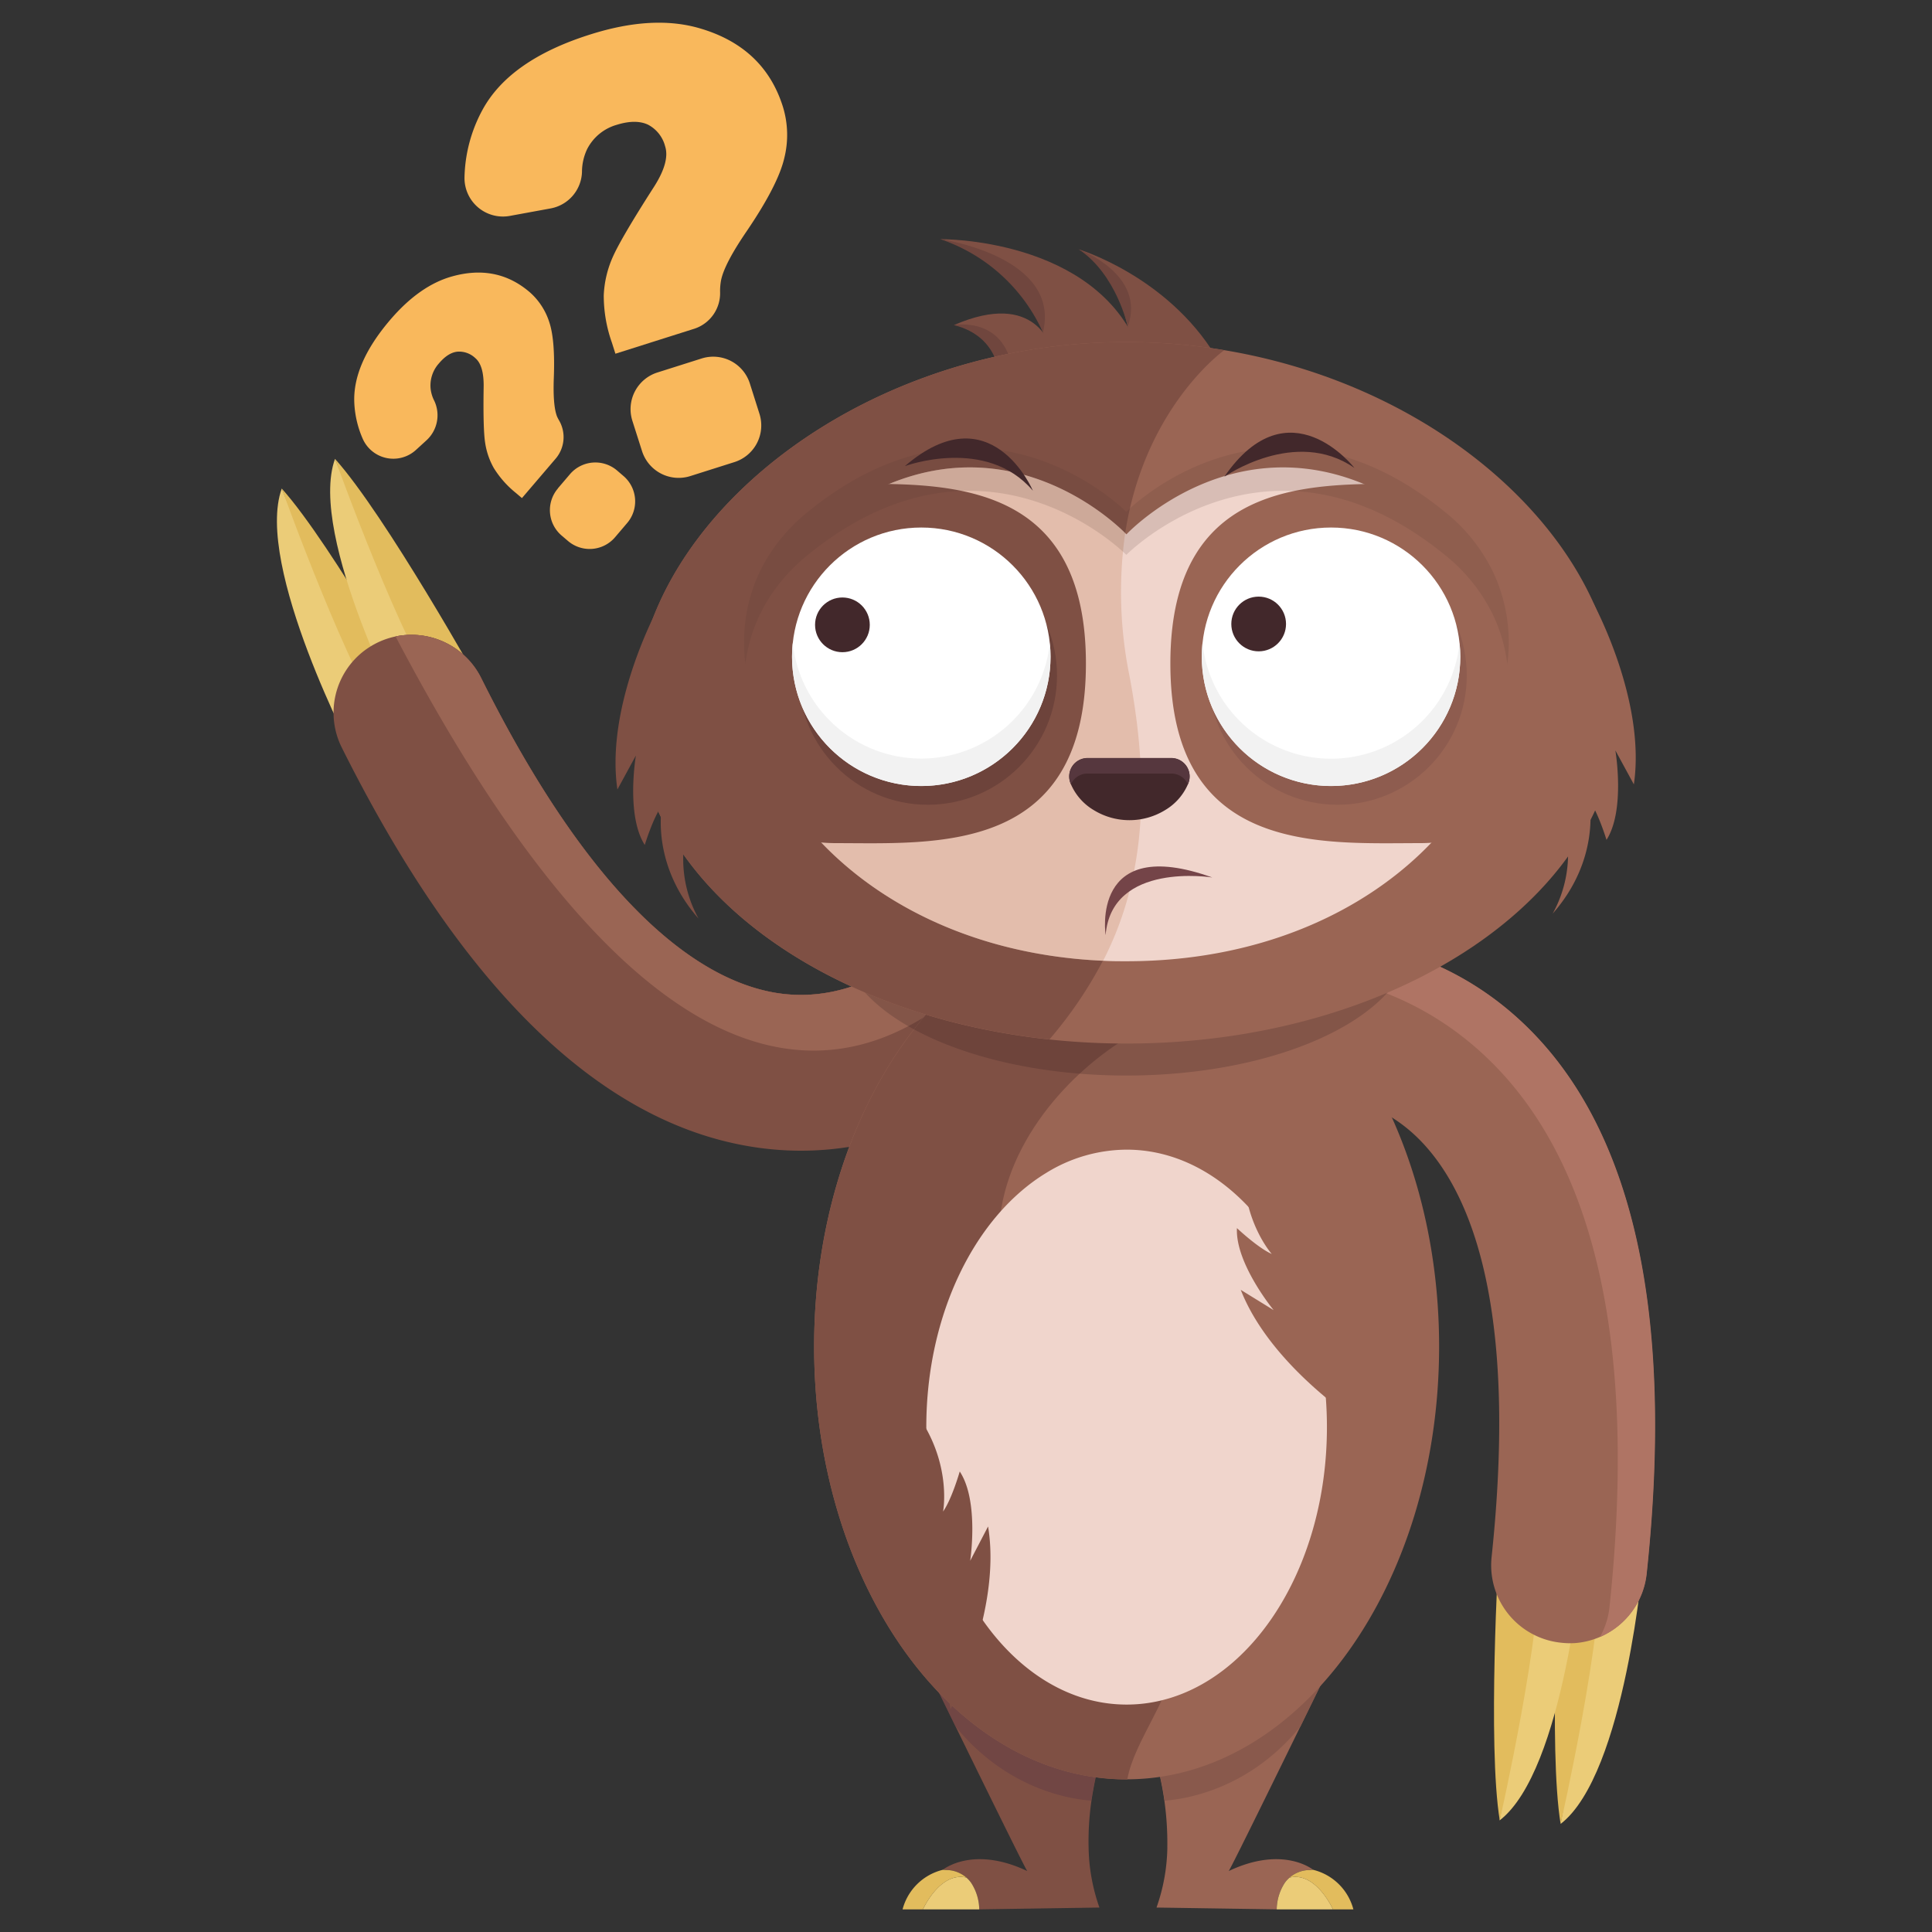 <?xml version="1.0" ?><svg viewBox="0 0 512 512" xmlns="http://www.w3.org/2000/svg"><rect x="0" y="0" width="512" height="512" fill="#333333" stroke="none"/><defs><style>.cls-1{isolation:isolate;}.cls-2{fill:#f9b85c;}.cls-3{fill:#ebcc78;}.cls-4{fill:#e2bc5d;}.cls-5{fill:#7f5044;}.cls-6{fill:#9a6554;}.cls-7{opacity:0.58;}.cls-8{fill:#683e43;}.cls-9{fill:#89594c;}.cls-10{fill:#f0d5cc;}.cls-11{fill:#af7464;}.cls-12{fill:#28181a;opacity:0.2;}.cls-13{fill:#70463e;}.cls-14{fill:#be7854;opacity:0.26;mix-blend-mode:multiply;}.cls-15{fill:#6d433b;}.cls-16{fill:#fff;}.cls-17{fill:#42282b;}.cls-18{fill:#f2f2f2;}.cls-19{fill:#8e5c4f;}.cls-20{fill:#56373e;}.cls-21{fill:#563630;opacity:0.15;}.cls-22{fill:#744448;}</style></defs><title/><g class="cls-1"><g data-name="Layer 1" id="Layer_1"><path class="cls-2" d="M190.83,77.3a9.91,9.91,0,0,1-6.74,9.79l-21,6.65-.92-2.91A37.38,37.38,0,0,1,160,78.25a27.85,27.85,0,0,1,2.33-10Q164.46,63.35,173,50q4.61-7,3.27-11.21a9,9,0,0,0-4.56-5.76c-2.15-1-4.91-1-8.27.05a12.72,12.72,0,0,0-7.85,6.45,14.27,14.27,0,0,0-1.36,6.06A10.15,10.15,0,0,1,146,55.22l-10.9,2a10.19,10.19,0,0,1-12-10.3,39.17,39.17,0,0,1,4.76-17.8q7.2-13.26,28.61-20,16.68-5.28,29.13-1.57,16.91,5,21.86,20.68a25.35,25.35,0,0,1,.38,13.69q-1.68,7.17-10,19.41Q192,69.88,191.1,74.22A15.29,15.29,0,0,0,190.83,77.3Zm-16.6,21.41L185.94,95a10.18,10.18,0,0,1,12.78,6.63l2.55,8.05a10.19,10.19,0,0,1-6.64,12.78l-11.71,3.71a10.19,10.19,0,0,1-12.78-6.64l-2.55-8A10.19,10.19,0,0,1,174.23,98.71Z"/><path class="cls-2" d="M148.15,111.4a8.81,8.81,0,0,1-.77,10L138.32,132l-1.6-1.36a26.08,26.08,0,0,1-5.86-6.61,19.38,19.38,0,0,1-2.3-6.74q-.56-3.64-.39-14.6.12-5.81-2.2-7.78a6.2,6.2,0,0,0-4.78-1.71q-2.46.27-4.83,3.06a8.77,8.77,0,0,0-2.25,6.66,9.18,9.18,0,0,0,1,3.34,9,9,0,0,1-2.2,10.53l-2.68,2.45a8.87,8.87,0,0,1-14.12-3,26.66,26.66,0,0,1-2.2-9.17q-.63-10.43,9.45-22.25,7.86-9.21,16.53-11.59,11.74-3.25,20.41,4.13a17.7,17.7,0,0,1,5.23,7.9c1.1,3.22,1.5,8.24,1.23,15.06q-.25,7.14.84,10A9.59,9.59,0,0,0,148.15,111.4Zm-.29,18,3.18-3.73a8.85,8.85,0,0,1,12.47-1l1.7,1.46a8.84,8.84,0,0,1,1,12.47L163,142.37a8.84,8.84,0,0,1-12.47,1l-1.7-1.45A8.84,8.84,0,0,1,147.86,129.44Z"/><path class="cls-3" d="M94.05,200.65s-26.74-50.76-19.38-71.18c0,0,23.15,57.14,30.36,64.36Z"/><path class="cls-4" d="M113.13,189.23s-25-44.74-38.46-59.76c0,0,18,50.25,29.21,65.13Z"/><path class="cls-3" d="M108.15,192.78S81.41,142,88.78,121.6c0,0,23.14,57.14,30.35,64.36Z"/><path class="cls-4" d="M127.23,181.36s-25-44.74-38.45-59.76c0,0,18,50.25,29.2,65.13Z"/><path class="cls-5" d="M96.71,172.31a20.65,20.65,0,0,0-6.15,25.77c32,64.12,68.76,99.76,109.37,105.93,43.18,6.56,72.42-23.37,73.64-24.65l-29.81-28.55.15-.16c-.66.66-16.33,16-38.23,12.48-18.16-3-46.46-19.84-78.17-83.46a20.65,20.65,0,0,0-27.68-9.27A22.23,22.23,0,0,0,96.71,172.31Z"/><path class="cls-5" d="M266.39,272.48a83.73,83.73,0,0,1-50.26,8.22c-40.61-6.18-77.41-41.81-109.37-105.94a20.46,20.46,0,0,1-1.93-6.09,20.64,20.64,0,0,1,22.68,11c31.71,63.62,60,80.5,78.18,83.46,21,3.42,36.32-10.65,38.07-12.32Z"/><path class="cls-6" d="M255.3,261.86c-62.35,53.64-120-35.2-150.47-93.19a20.64,20.64,0,0,1,22.68,11c31.71,63.62,60,80.5,78.18,83.46,21,3.42,36.32-10.65,38.07-12.32Z"/><path class="cls-5" d="M288.49,489.61a50.05,50.05,0,0,0,2.87,15.91l-31.85.48a13.21,13.21,0,0,0-2.18-7.08,8.08,8.08,0,0,0-1.22-1.34,8.24,8.24,0,0,0-4.83-2,9.32,9.32,0,0,0-1.42-.07s7.9-6.54,22.38.34c-.57-.38-32.68-66.34-32.68-66.34l53,33.66a75.84,75.84,0,0,0-2.87,11.36A74.65,74.65,0,0,0,288.49,489.61Z"/><path class="cls-3" d="M259.51,506H244.59s4.48-10.07,11.52-8.42l.3.28.2.2a8.2,8.2,0,0,1,.72.86A13.21,13.21,0,0,1,259.51,506Z"/><path class="cls-4" d="M256.11,497.58c-7-1.65-11.52,8.42-11.52,8.42h-5.4a14.62,14.62,0,0,1,10.66-10.48l1.43.07A8.24,8.24,0,0,1,256.11,497.58Z"/><g class="cls-7"><path class="cls-8" d="M292.55,463.18l-53-33.66s6.47,13.29,13.66,28c13.33,16.36,29.79,19.21,36,19.68q.19-1.37.42-2.64A75.84,75.84,0,0,1,292.55,463.18Z"/></g><path class="cls-6" d="M309.36,489.61a50.05,50.05,0,0,1-2.87,15.91l31.84.48a13.17,13.17,0,0,1,2.19-7.08,8.08,8.08,0,0,1,1.22-1.34,8.22,8.22,0,0,1,4.83-2,9.32,9.32,0,0,1,1.42-.07s-7.9-6.54-22.38.34c.57-.38,32.68-66.34,32.68-66.34l-53,33.66a80.35,80.35,0,0,1,4.06,26.43Z"/><path class="cls-3" d="M338.34,506h14.91s-4.48-10.07-11.51-8.42l-.3.28-.2.2a8.2,8.2,0,0,0-.72.86A13.21,13.21,0,0,0,338.34,506Z"/><path class="cls-4" d="M341.74,497.58c7-1.65,11.51,8.42,11.51,8.42h5.41A14.62,14.62,0,0,0,348,495.52l-1.43.07A8.24,8.24,0,0,0,341.74,497.58Z"/><path class="cls-9" d="M305.3,463.18l53-33.66s-6.47,13.29-13.66,28c-13.33,16.36-29.79,19.21-36,19.68q-.21-1.37-.42-2.64A75.84,75.84,0,0,0,305.3,463.18Z"/><path class="cls-6" d="M381.38,356.82c0,63.28-37,114.58-82.63,114.72h-.18c-45.75,0-82.82-51.36-82.82-114.72,0-30.41,8.54-58.07,22.49-78.59q1.71-2.52,3.52-4.89c.76-1,1.54-2,2.33-2.93q2.08-2.52,4.29-4.85c13.92-14.71,31.31-23.45,50.19-23.45a63.75,63.75,0,0,1,34.21,10.22,73,73,0,0,1,6.51,4.59,85.87,85.87,0,0,1,9.46,8.64q2.21,2.32,4.29,4.85c.79,1,1.57,1.93,2.33,2.93l.2.27c1.14,1.5,2.24,3,3.32,4.62C372.84,298.75,381.38,326.41,381.38,356.82Z"/><path class="cls-5" d="M283.32,368c56.8,57.48,19,82.77,15.43,103.58h-.18c-45.75,0-82.82-51.36-82.82-114.72,0-30.41,8.54-58.07,22.49-78.59q1.71-2.52,3.52-4.89c.76-1,1.54-2,2.33-2.93q2.08-2.52,4.29-4.85c13.92-14.71,96.83,4.91,69.87,2.9C296.57,266.85,233.66,317.71,283.32,368Z"/><path class="cls-10" d="M351.65,378.2c0,26.15-9.85,49.11-24.7,62.15-8.21,7.21-17.95,11.38-28.38,11.38-29.32,0-53.09-32.92-53.09-73.53,0-30.13,13.08-56,31.8-67.38a40.83,40.83,0,0,1,21.29-6.15C327.88,304.67,351.65,337.59,351.65,378.2Z"/><path class="cls-6" d="M362.11,378.3s-25.06-15.41-33.3-36.48l8.72,5.38s-10.19-12.37-9.73-21.74c0,0,5.5,5.2,9.23,6.86,0,0-10.48-11.71-6.53-30.9A32.63,32.63,0,0,0,342,325.84Z"/><path class="cls-5" d="M251.91,452.92s13.64-26.06,9.94-48.39l-4.74,9.09s2.42-15.85-2.77-23.66c0,0-2.07,7.28-4.42,10.62,0,0,3-15.42-10.2-29.89a32.64,32.64,0,0,1,2.61,26.87Z"/><path class="cls-3" d="M435.53,412.93s-4.76,57.18-21.95,70.43c0,0,11.22-60.62,9-70.58Z"/><path class="cls-4" d="M413.31,412.3s-3,51.15.27,71.06c0,0,11.82-52.07,10.42-70.61Z"/><path class="cls-3" d="M419.41,412s-4.76,57.18-22,70.43c0,0,11.23-60.62,9-70.58Z"/><path class="cls-4" d="M397.18,411.35s-3,51.15.27,71.06c0,0,11.83-52.07,10.42-70.62Z"/><path class="cls-6" d="M417.35,435.44a20.64,20.64,0,0,0,19-18.42c7.55-71.24-4.3-121.08-35.22-148.13-32.86-28.75-73.61-19.25-75.33-18.83l9.77,40.11-.21.05c.91-.2,22.39-4.74,38.93,10,13.72,12.27,28.5,41.72,21,112.41a20.63,20.63,0,0,0,18.35,22.7A21.29,21.29,0,0,0,417.35,435.44Z"/><path class="cls-11" d="M391.29,277.79c-22.57-19.75-48.86-21.45-63.67-20.45l-1.77-7.28c1.72-.42,42.47-9.92,75.33,18.83C432.1,295.94,444,345.78,436.4,417A20.61,20.61,0,0,1,424,433.82a20.45,20.45,0,0,0,2.53-7.9C434.06,354.68,422.21,304.84,391.29,277.79Z"/><path class="cls-12" d="M374.17,248.09c0,20.4-33.88,36.94-75.68,36.94-4,0-8-.16-11.83-.45-25.39-1.95-46.6-10.05-57-21.09-4.42-4.68-6.88-9.9-6.88-15.4a20.1,20.1,0,0,1,1.44-7.35h0c6.27-16.15,32.39-30.71,64.89-33.1,3.06-.23,6.19-.34,9.36-.34a125.75,125.75,0,0,1,15.09.9h0C348.15,212.34,374.17,230.21,374.17,248.09Z"/><path class="cls-5" d="M299.85,93.51s-1.14-21.54-14-27.44c0,0,23.3,7,36.27,28.22Z"/><path class="cls-5" d="M277.67,92.63s-4.36-24.45-28.47-29.25c0,0,41.06-.48,52.66,29.2Z"/><path class="cls-5" d="M278.59,92.34s-3.85-15.72-25.79-6.19c0,0,9.63.79,11,8.58Z"/><path class="cls-13" d="M252.8,86.15s15.53-2.94,15.83,15.74h0l-3.71-.89S265.53,89.34,252.8,86.15Z"/><path class="cls-13" d="M249.2,63.38s32.12,4.52,27.19,24.72A46,46,0,0,0,249.2,63.38Z"/><path class="cls-13" d="M285.88,66.07s17.95,6.58,13,20.44C298.84,86.51,295.93,72.8,285.88,66.07Z"/><path class="cls-6" d="M428.72,188.2c0,48.8-58.29,88.35-130.21,88.35a193.92,193.92,0,0,1-20.35-1.07c-43.68-4.66-80.17-24-98-50.44-7.59-11.21-11.82-23.69-11.82-36.84a65.25,65.25,0,0,1,2.46-17.57h0C181.55,132,226.5,97.17,282.41,91.46a158,158,0,0,1,42,1.33h0C384,102.69,428.72,145.44,428.72,188.2Z"/><path class="cls-5" d="M324.46,92.79l-.18.12c-2,1.53-21.2,16.59-26.09,48.37A111.09,111.09,0,0,0,299.3,179c6.49,34.09,2.43,57.26-7,75.58a111,111,0,0,1-14.18,20.87c-43.68-4.66-80.17-24-98-50.44-7.59-11.21-11.82-23.69-11.82-36.84a65.25,65.25,0,0,1,2.46-17.57h0C181.55,132,226.5,97.17,282.41,91.46a158,158,0,0,1,42,1.33Z"/><path class="cls-10" d="M399.26,182.45c-3.12,34.89-40.93,72.29-100.75,72.29-2.09,0-4.14,0-6.17-.13-81.6-3.58-119.17-77.81-77.92-113,44.27-37.78,80.06-4.06,83.77-.33l.32.33s37.31-39.93,84.1,0a46.65,46.65,0,0,1,16.65,40.84Z"/><path class="cls-14" d="M292.34,254.61c-81.6-3.58-119.17-77.81-77.92-113,44.27-37.78,80.06-4.06,83.77-.33A111.09,111.09,0,0,0,299.3,179C305.79,213.12,301.73,236.29,292.34,254.61Z"/><path class="cls-6" d="M423.82,175.85a47.6,47.6,0,0,1-47.6,47.59c-26.28,0-66.06,3.08-66.06-47.59s39.78-47.59,66.06-47.59A47.59,47.59,0,0,1,423.82,175.85Z"/><path class="cls-5" d="M174.12,175.85a47.59,47.59,0,0,1,47.6-47.59c26.28,0,66.06-3.08,66.06,47.59S248,223.44,221.72,223.44A47.6,47.6,0,0,1,174.12,175.85Z"/><path class="cls-6" d="M422.16,159.67s14.12,25.81,10.83,48.2l-4.9-9s2.7,15.8-2.35,23.71c0,0-2.19-7.25-4.61-10.54,0,0,3.3,15.36-9.65,30.07a32.62,32.62,0,0,0,2.12-26.91Z"/><path class="cls-5" d="M175.47,213.41c-2.42,3.3-4.6,10.51-4.6,10.51-5.05-7.9-2.35-23.7-2.35-23.7l-4.9,9c-2.69-18.32,6.27-38.93,9.61-45.83,0,0,0,0,0,0,.76-1.52,1.22-2.37,1.22-2.37L183,216.54c-.14.42-.28.85-.41,1.26a32.58,32.58,0,0,0,2.53,25.63C172.46,229,175.35,214,175.47,213.41Z"/><circle class="cls-15" cx="245.87" cy="179.02" r="34.25"/><circle class="cls-16" cx="244.15" cy="174.05" r="34.25"/><circle class="cls-17" cx="223.25" cy="165.59" r="7.25"/><path class="cls-18" d="M209.9,174.05a34.25,34.25,0,1,0,68.5,0,36.31,36.31,0,0,0-.18-3.63,34.26,34.26,0,0,1-68.13,0A36.3,36.3,0,0,0,209.9,174.05Z"/><circle class="cls-19" cx="354.46" cy="179.02" r="34.25"/><circle class="cls-16" cx="352.74" cy="174.05" r="34.25"/><circle class="cls-17" cx="333.56" cy="165.36" r="7.25"/><path class="cls-18" d="M318.49,174.05a34.25,34.25,0,0,0,68.5,0,33.54,33.54,0,0,0-.19-3.63,34.25,34.25,0,0,1-68.12,0A33.54,33.54,0,0,0,318.49,174.05Z"/><path class="cls-17" d="M283.73,207.66a14.78,14.78,0,0,0,6.08,7,18.09,18.09,0,0,0,19,0,14.78,14.78,0,0,0,6.08-7,4.87,4.87,0,0,0-4.48-6.75H288.21A4.87,4.87,0,0,0,283.73,207.66Z"/><path class="cls-20" d="M288.21,205H310.4a4.81,4.81,0,0,1,4.39,2.82l.09-.2a4.87,4.87,0,0,0-4.48-6.75H288.21a4.87,4.87,0,0,0-4.48,6.75l.09.2A4.81,4.81,0,0,1,288.21,205Z"/><path class="cls-21" d="M298.17,146.74c.22.2.32.31.32.31s37.45-38.2,84.4,0a46.19,46.19,0,0,1,12.71,15.78,42.44,42.44,0,0,1,3.86,13.22c.05-.44.1-.89.14-1.33a43.64,43.64,0,0,0-4-23.3,46.19,46.19,0,0,0-12.71-15.78c-46.95-38.2-84.4,0-84.4,0s-.1-.11-.32-.31c-3.73-3.56-39.64-35.83-84.07.31C200.86,146.42,195.72,161,197.53,176c1.36-10.82,6.73-20.94,16.57-28.95C258.53,110.9,294.44,143.17,298.17,146.74Z"/><path class="cls-22" d="M321.27,232.54S294.61,228.22,293,247.8C293,247.8,288.85,220.91,321.27,232.54Z"/><path class="cls-17" d="M324.46,126.34s18.83-13.18,34.47-2.34C358.93,124,341.54,101.52,324.46,126.34Z"/><path class="cls-17" d="M239.8,123.53s21.56-8,33.92,6.51C273.72,130,262.63,103.87,239.8,123.53Z"/></g></g></svg>